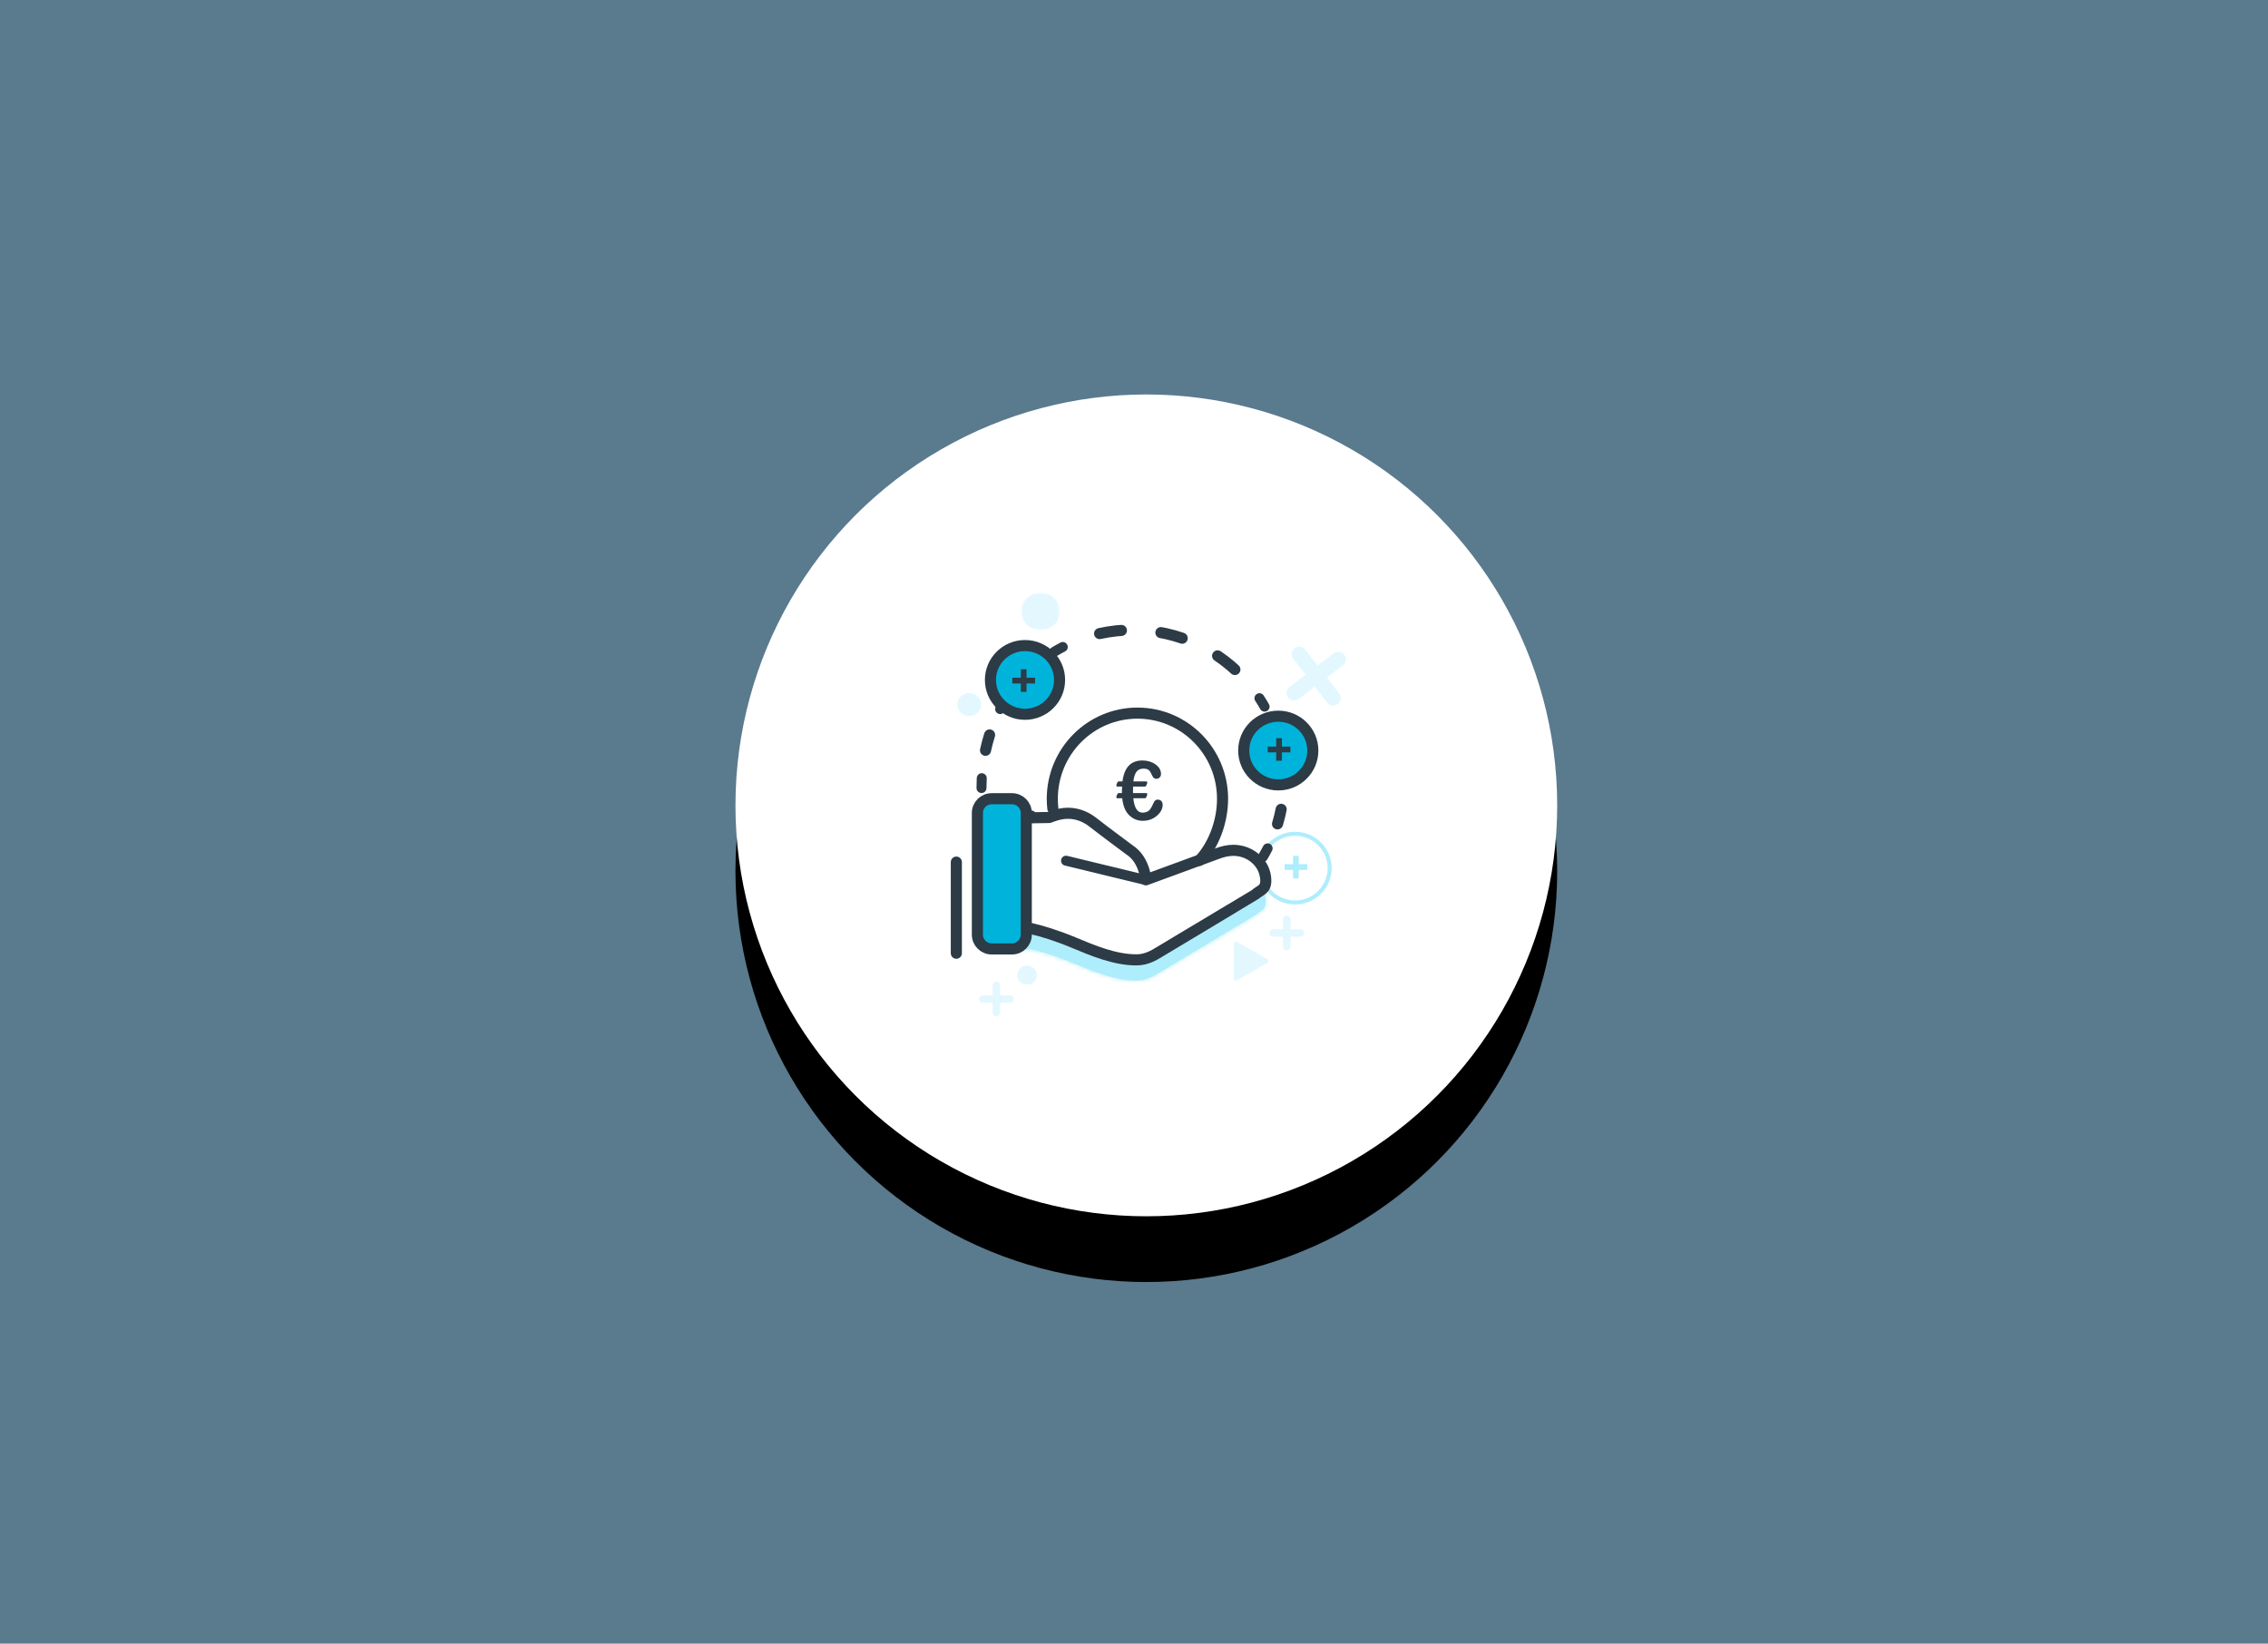 <?xml version="1.0" encoding="UTF-8"?>
<svg width="552px" height="400px" viewBox="0 0 552 400" version="1.1" xmlns="http://www.w3.org/2000/svg" xmlns:xlink="http://www.w3.org/1999/xlink">
    <title>Group 19</title>
    <defs>
        <circle id="path-1" cx="120" cy="120" r="100"></circle>
        <filter x="-22.0%" y="-14.0%" width="144.0%" height="144.0%" filterUnits="objectBoundingBox" id="filter-2">
            <feOffset dx="0" dy="16" in="SourceAlpha" result="shadowOffsetOuter1"></feOffset>
            <feGaussianBlur stdDeviation="12" in="shadowOffsetOuter1" result="shadowBlurOuter1"></feGaussianBlur>
            <feColorMatrix values="0 0 0 0 0   0 0 0 0 0   0 0 0 0 0  0 0 0 0.16 0" type="matrix" in="shadowBlurOuter1" result="shadowMatrixOuter1"></feColorMatrix>
            <feOffset dx="0" dy="0" in="SourceAlpha" result="shadowOffsetOuter2"></feOffset>
            <feGaussianBlur stdDeviation="3.5" in="shadowOffsetOuter2" result="shadowBlurOuter2"></feGaussianBlur>
            <feColorMatrix values="0 0 0 0 0   0 0 0 0 0   0 0 0 0 0  0 0 0 0.08 0" type="matrix" in="shadowBlurOuter2" result="shadowMatrixOuter2"></feColorMatrix>
            <feMerge>
                <feMergeNode in="shadowMatrixOuter1"></feMergeNode>
                <feMergeNode in="shadowMatrixOuter2"></feMergeNode>
            </feMerge>
        </filter>
        <path d="M2.205,0.431 L2.205,7.1088968e-13 L2.205,0.431 Z M32.884,29.309 C32.884,29.309 30.113,32.542 21.923,30.267 L21.923,30.267 L2.205,23.076 L0,27.394 L2.205,27.386 C4.726,27.945 8.496,29.103 12.434,30.749 L12.434,30.749 C17.325,32.794 22.588,35.003 27.808,35.003 L27.808,35.003 C30.277,35.003 32.077,33.912 33.634,32.953 L33.634,32.953 C33.634,32.953 56.659,19.176 56.777,19.071 L56.777,19.071 C57.963,17.986 59.321,17.968 59.321,15.727 L59.321,15.727 C59.321,14.715 59.098,13.748 58.697,12.867 L58.697,12.867 L32.884,29.309 Z" id="path-3"></path>
        <path d="M5.281,0.704 C4.998,0.803 4.714,0.911 4.428,1.026 L4.428,1.026 L2.297,1.064 L16.742,3.513 C16.11,3.03 15.527,2.582 15.044,2.204 L15.044,2.204 C14.062,1.438 11.945,0 8.97,0 L8.97,0 C7.702,0 6.498,0.275 5.281,0.704 L5.281,0.704 Z M0,1.106 L2.297,1.064 L0,0.675 L0,1.106 Z M23.851,8.842 C25.909,10.152 26.967,12.175 27.518,14.07 L27.518,14.07 C27.728,14.793 27.822,15.499 27.928,16.197 L27.928,16.197 C27.928,16.197 45.349,9.801 45.645,9.699 L45.645,9.699 C46.551,9.388 47.767,9.021 49.237,9.021 L49.237,9.021 L16.742,3.513 C19.736,5.795 23.851,8.842 23.851,8.842 L23.851,8.842 Z M49.237,9.021 L0,28.061 C2.521,28.619 6.292,29.778 10.229,31.424 L10.229,31.424 C15.12,33.468 20.383,35.678 25.603,35.678 L25.603,35.678 C28.072,35.678 29.872,34.587 31.429,33.628 L31.429,33.628 C31.429,33.628 54.454,19.85 54.573,19.745 L54.573,19.745 C55.758,18.661 57.116,18.642 57.116,16.402 L57.116,16.402 C57.116,12.355 53.558,9.021 49.237,9.021 Z" id="path-5"></path>
        <polygon id="path-7" points="0 0 9.421 0 9.421 9.049 0 9.049"></polygon>
    </defs>
    <g id="Investing" stroke="none" stroke-width="1" fill="none" fill-rule="evenodd">
        <g id="Group-19">
            <polygon id="Background" fill="#5A7A8E" points="0 0 552 0 552 400 0 400"></polygon>
            <g id="illu/piece/round" transform="translate(159, 76)">
                <g id="Oval">
                    <use fill="black" fill-opacity="1" filter="url(#filter-2)" xlink:href="#path-1"></use>
                    <use fill="#FFFFFF" fill-rule="evenodd" xlink:href="#path-1"></use>
                </g>
                <g id="Group" transform="translate(30, 48)">
                    <g id="Group-74" transform="translate(43.518, 20.279)">
                        <g id="Group-7" transform="translate(16.237, 58.631)">
                            <path d="M58.043,8.36 C58.043,3.743 61.809,0 66.455,0 C71.1,0 74.866,3.743 74.866,8.36 C74.866,12.978 71.1,16.72 66.455,16.72 C61.809,16.72 58.043,12.978 58.043,8.36 Z" id="Stroke-1" stroke="#AEEDFC" stroke-width="0.972" stroke-linecap="round" stroke-linejoin="round"></path>
                            <polygon id="Fill-3" fill="#AEEDFC" points="67.339 10.84 65.951 10.84 65.951 8.802 63.889 8.802 63.889 7.4 65.951 7.4 65.951 5.351 67.339 5.351 67.339 7.4 69.411 7.4 69.411 8.802 67.339 8.802"></polygon>
                            <path d="M2.205,1.143 L2.205,0.712 L2.205,1.143 Z M2.205,28.098 C4.726,28.656 8.496,29.815 12.434,31.461 C17.325,33.505 22.588,35.714 27.808,35.714 C30.277,35.714 32.078,34.623 33.634,33.664 C33.634,33.664 56.659,19.887 56.777,19.782 C57.963,18.698 59.321,18.679 59.321,16.439 C59.321,15.427 59.099,14.46 58.698,13.578 L32.884,30.021 C32.884,30.021 30.114,33.253 21.923,30.978 L2.205,23.788 L0,28.105 L2.205,28.098 Z" id="Fill-5" fill="#AEEDFC"></path>
                        </g>
                        <g id="Group-10" transform="translate(16.237, 59.342)">
                            <mask id="mask-4" fill="white">
                                <use xlink:href="#path-3"></use>
                            </mask>
                            <g id="Clip-9"></g>
                            <polygon id="Fill-8" fill="#AEEDFC" mask="url(#mask-4)" points="-39.441 57.58 84.248 57.58 84.248 -26.356 -39.441 -26.356"></polygon>
                        </g>
                        <line x1="0.241" y1="87.703" x2="0.241" y2="65.524" id="Stroke-11" stroke="#2C3B45" stroke-width="2.7" stroke-linecap="round" stroke-linejoin="round"></line>
                        <g id="Group-15" transform="translate(18.442, 53.639)">
                            <mask id="mask-6" fill="white">
                                <use xlink:href="#path-5"></use>
                            </mask>
                            <g id="Clip-14"></g>
                            <polygon id="Stroke-13" stroke="#2C3B45" stroke-width="2.43" stroke-linecap="round" stroke-linejoin="round" mask="url(#mask-6)" points="-41.646 58.255 82.044 58.255 82.044 -25.681 -41.646 -25.681"></polygon>
                        </g>
                        <g id="Group-73" transform="translate(0.483, 0)">
                            <path d="M67.196,62.66 C65.726,62.66 64.51,63.028 63.603,63.338 C63.308,63.44 45.887,69.836 45.887,69.836 C45.781,69.138 45.687,68.432 45.476,67.709 C44.926,65.814 43.868,63.791 41.81,62.481 C41.81,62.481 35.771,58.01 33.003,55.843 C32.021,55.077 29.904,53.639 26.929,53.639 C25.661,53.639 24.457,53.914 23.239,54.343 C22.957,54.442 22.673,54.55 22.387,54.665 L17.959,54.745 L17.959,54.314 M17.959,81.7 C20.48,82.258 24.25,83.417 28.188,85.063 C33.079,87.108 38.342,89.317 43.562,89.317 C46.031,89.317 47.831,88.226 49.388,87.267 C49.388,87.267 72.413,73.489 72.531,73.385 C73.717,72.3 75.075,72.281 75.075,70.041 C75.075,65.994 71.517,62.66 67.196,62.66" id="Stroke-16" stroke="#2C3B45" stroke-width="2.7" stroke-linecap="round" stroke-linejoin="round"></path>
                            <line x1="45.205" y1="69.73" x2="26.457" y2="65.185" id="Stroke-18" stroke="#2C3B45" stroke-width="2.43" stroke-linecap="round" stroke-linejoin="round"></line>
                            <path d="M58.927,65.113 C62.415,61.379 64.552,55.661 64.552,50.131 C64.552,38.609 55.276,29.269 43.834,29.269 C32.391,29.269 23.115,38.609 23.115,50.131 C23.115,50.927 23.16,51.714 23.246,52.487" id="Stroke-20" stroke="#2C3B45" stroke-width="2.7" stroke-linecap="round" stroke-linejoin="round"></path>
                            <path d="M79.458,43.836 C79.486,44.427 79.501,45.023 79.501,45.621 C79.501,45.824 79.499,46.027 79.496,46.23" id="Stroke-22" stroke="#2C3B45" stroke-width="2.43" stroke-linecap="round" stroke-linejoin="round"></path>
                            <path d="M78.817,52.677 C78.371,54.945 77.714,57.138 76.868,59.236" id="Stroke-24" stroke="#2C3B45" stroke-width="2.7" stroke-linecap="round" stroke-linejoin="round" stroke-dasharray="3.657,6.582"></path>
                            <path d="M75.521,62.185 C75.156,62.898 74.768,63.597 74.359,64.281" id="Stroke-26" stroke="#2C3B45" stroke-width="2.43" stroke-linecap="round" stroke-linejoin="round"></path>
                            <path d="M23.565,14.353 C24.249,13.939 24.948,13.546 25.661,13.176" id="Stroke-28" stroke="#2C3B45" stroke-width="2.43" stroke-linecap="round" stroke-linejoin="round"></path>
                            <path d="M34.628,9.914 C37.223,9.338 39.921,9.033 42.691,9.033 C53.884,9.033 63.91,13.999 70.662,21.836" id="Stroke-30" stroke="#2C3B45" stroke-width="2.7" stroke-linecap="round" stroke-linejoin="round" stroke-dasharray="5.365,9.657"></path>
                            <path d="M73.533,25.641 C73.971,26.309 74.388,26.991 74.783,27.687" id="Stroke-32" stroke="#2C3B45" stroke-width="2.43" stroke-linecap="round" stroke-linejoin="round"></path>
                            <path d="M5.88,47.498 C5.88,46.694 5.902,45.896 5.945,45.104" id="Stroke-34" stroke="#2C3B45" stroke-width="2.43" stroke-linecap="round" stroke-linejoin="round"></path>
                            <path d="M6.86,38.314 C7.381,35.919 8.1,33.608 8.999,31.401" id="Stroke-36" stroke="#2C3B45" stroke-width="2.7" stroke-linecap="round" stroke-linejoin="round" stroke-dasharray="3.866,6.958"></path>
                            <path d="M10.423,28.283 C10.786,27.568 11.169,26.866 11.571,26.178" id="Stroke-38" stroke="#2C3B45" stroke-width="2.43" stroke-linecap="round" stroke-linejoin="round"></path>
                            <path d="M8.06,21.189 C8.06,16.572 11.826,12.829 16.471,12.829 C21.116,12.829 24.882,16.572 24.882,21.189 C24.882,25.806 21.116,29.549 16.471,29.549 C11.826,29.549 8.06,25.806 8.06,21.189" id="Fill-40" fill="#00B3DB"></path>
                            <path d="M8.06,21.189 C8.06,16.572 11.826,12.829 16.471,12.829 C21.116,12.829 24.882,16.572 24.882,21.189 C24.882,25.806 21.116,29.549 16.471,29.549 C11.826,29.549 8.06,25.806 8.06,21.189 Z" id="Stroke-42" stroke="#2C3B45" stroke-width="2.7"></path>
                            <path d="M69.702,38.377 C69.702,33.759 73.468,30.017 78.113,30.017 C82.758,30.017 86.524,33.759 86.524,38.377 C86.524,42.994 82.758,46.737 78.113,46.737 C73.468,46.737 69.702,42.994 69.702,38.377" id="Fill-44" fill="#00B3DB"></path>
                            <path d="M69.702,38.377 C69.702,33.759 73.468,30.017 78.113,30.017 C82.758,30.017 86.524,33.759 86.524,38.377 C86.524,42.994 82.758,46.737 78.113,46.737 C73.468,46.737 69.702,42.994 69.702,38.377 Z" id="Stroke-46" stroke="#2C3B45" stroke-width="2.7"></path>
                            <path d="M42.834,49.974 C43.064,52.316 43.819,53.487 45.098,53.487 C45.578,53.487 46.016,53.373 46.413,53.145 C46.81,52.917 47.192,52.381 47.56,51.54 C47.797,50.991 48,50.65 48.17,50.517 C48.341,50.383 48.525,50.316 48.722,50.316 C49.116,50.316 49.423,50.429 49.642,50.654 C49.863,50.879 49.972,51.194 49.972,51.599 C49.972,52.557 49.5,53.443 48.555,54.255 C47.61,55.068 46.464,55.473 45.118,55.473 C43.858,55.473 42.758,55.019 41.82,54.109 C40.881,53.198 40.32,51.82 40.136,49.974 L38.886,49.974 C38.767,49.974 38.708,49.889 38.708,49.719 C38.708,49.556 38.771,49.351 38.895,49.103 C39.02,48.855 39.125,48.731 39.211,48.731 L40.057,48.731 L40.057,48.379 C40.057,48.091 40.071,47.677 40.097,47.135 L38.886,47.135 C38.767,47.135 38.708,47.054 38.708,46.891 C38.708,46.721 38.771,46.512 38.895,46.265 C39.02,46.017 39.125,45.893 39.211,45.893 L40.195,45.893 C40.622,42.493 42.236,40.794 45.04,40.794 C46.273,40.794 47.337,41.11 48.23,41.743 C49.122,42.376 49.569,43.162 49.569,44.102 C49.569,44.421 49.464,44.692 49.254,44.914 C49.043,45.135 48.788,45.247 48.486,45.247 C48.151,45.247 47.906,45.162 47.752,44.992 C47.598,44.823 47.445,44.562 47.294,44.209 C47.104,43.746 46.877,43.392 46.615,43.148 C46.352,42.903 45.906,42.78 45.276,42.78 C44.553,42.78 43.997,43.032 43.607,43.534 C43.216,44.037 42.965,44.823 42.854,45.893 L46.024,45.893 C46.155,45.893 46.221,45.977 46.221,46.147 C46.221,46.33 46.16,46.54 46.039,46.778 C45.917,47.017 45.811,47.135 45.719,47.135 L42.775,47.135 L42.755,48.095 C42.755,48.388 42.762,48.6 42.775,48.731 L46.024,48.731 C46.155,48.731 46.221,48.812 46.221,48.975 C46.221,49.165 46.16,49.379 46.039,49.617 C45.917,49.855 45.811,49.974 45.719,49.974 L42.834,49.974 Z" id="Fill-48" fill="#2C3B45"></path>
                            <polygon id="Fill-50" fill="#2C3B45" points="16.843 24.095 15.454 24.095 15.454 22.057 13.393 22.057 13.393 20.655 15.454 20.655 15.454 18.606 16.843 18.606 16.843 20.655 18.915 20.655 18.915 22.057 16.843 22.057"></polygon>
                            <polygon id="Fill-52" fill="#2C3B45" points="78.997 40.856 77.609 40.856 77.609 38.818 75.547 38.818 75.547 37.417 77.609 37.417 77.609 35.367 78.997 35.367 78.997 37.417 81.07 37.417 81.07 38.818 78.997 38.818"></polygon>
                            <path d="M13.305,86.656 L8.361,86.656 C6.447,86.656 4.882,85.1 4.882,83.199 L4.882,53.557 C4.882,51.656 6.447,50.1 8.361,50.1 L13.305,50.1 C15.218,50.1 16.783,51.656 16.783,53.557 L16.783,83.199 C16.783,85.1 15.218,86.656 13.305,86.656" id="Fill-54" fill="#00B3DB"></path>
                            <path d="M13.305,86.656 L8.361,86.656 C6.447,86.656 4.882,85.1 4.882,83.199 L4.882,53.557 C4.882,51.656 6.447,50.1 8.361,50.1 L13.305,50.1 C15.218,50.1 16.783,51.656 16.783,53.557 L16.783,83.199 C16.783,85.1 15.218,86.656 13.305,86.656 Z" id="Stroke-56" stroke="#2C3B45" stroke-width="2.7"></path>
                            <path d="M5.811,27.193 C5.811,28.734 4.51,29.983 2.905,29.983 C1.301,29.983 0,28.734 0,27.193 C0,25.651 1.301,24.402 2.905,24.402 C4.51,24.402 5.811,25.651 5.811,27.193" id="Fill-58" fill="#E2F8FE"></path>
                            <g id="Group-62" transform="translate(15.54, 0)">
                                <mask id="mask-8" fill="white">
                                    <use xlink:href="#path-7"></use>
                                </mask>
                                <g id="Clip-61"></g>
                                <path d="M9.421,4.525 C9.421,7.024 7.312,9.049 4.711,9.049 C2.109,9.049 0,7.024 0,4.525 C0,2.026 2.109,0 4.711,0 C7.312,0 9.421,2.026 9.421,4.525" id="Fill-60" fill="#E2F8FE" mask="url(#mask-8)"></path>
                            </g>
                            <path d="M83.505,81.867 L81.087,81.867 L81.087,79.463 C81.087,78.968 80.679,78.562 80.18,78.562 C79.682,78.562 79.273,78.968 79.273,79.463 L79.273,81.867 L76.855,81.867 C76.357,81.867 75.948,82.273 75.948,82.769 C75.948,83.264 76.357,83.67 76.855,83.67 L79.273,83.67 L79.273,86.073 C79.273,86.569 79.682,86.974 80.18,86.974 C80.679,86.974 81.087,86.569 81.087,86.073 L81.087,83.67 L83.505,83.67 C84.004,83.67 84.412,83.264 84.412,82.769 C84.412,82.273 84.004,81.867 83.505,81.867" id="Fill-63" fill="#E2F8FE"></path>
                            <path d="M12.839,97.943 L10.42,97.943 L10.42,95.54 C10.42,95.044 10.012,94.639 9.514,94.639 C9.015,94.639 8.607,95.044 8.607,95.54 L8.607,97.943 L6.189,97.943 C5.69,97.943 5.282,98.349 5.282,98.844 C5.282,99.34 5.69,99.746 6.189,99.746 L8.607,99.746 L8.607,102.149 C8.607,102.645 9.015,103.051 9.514,103.051 C10.012,103.051 10.42,102.645 10.42,102.149 L10.42,99.746 L12.839,99.746 C13.337,99.746 13.746,99.34 13.746,98.844 C13.746,98.349 13.337,97.943 12.839,97.943" id="Fill-65" fill="#E2F8FE"></path>
                            <path d="M67.289,89.608 L67.289,85.325 C67.289,84.95 67.697,84.715 68.025,84.903 L71.756,87.044 L75.487,89.185 C75.814,89.373 75.814,89.842 75.487,90.03 L71.756,92.171 L68.025,94.312 C67.697,94.5 67.289,94.266 67.289,93.89 L67.289,89.608 Z" id="Fill-67" fill="#E2F8FE"></path>
                            <path d="M19.379,93.041 C19.379,94.326 18.295,95.367 16.958,95.367 C15.621,95.367 14.537,94.326 14.537,93.041 C14.537,91.757 15.621,90.716 16.958,90.716 C18.295,90.716 19.379,91.757 19.379,93.041" id="Fill-69" fill="#E2F8FE"></path>
                            <path d="M91.595,14.719 L87.69,17.695 L84.695,13.814 C84.078,13.014 82.913,12.861 82.108,13.475 C81.303,14.09 81.149,15.247 81.767,16.047 L84.762,19.928 L80.858,22.905 C80.052,23.519 79.899,24.676 80.516,25.477 C81.134,26.277 82.299,26.43 83.104,25.816 L87.008,22.839 L90.003,26.72 C90.621,27.52 91.785,27.672 92.59,27.059 C93.396,26.444 93.549,25.287 92.931,24.487 L89.936,20.606 L93.841,17.629 C94.646,17.015 94.8,15.858 94.182,15.058 C93.564,14.257 92.4,14.105 91.595,14.719" id="Fill-71" fill="#E2F8FE"></path>
                        </g>
                    </g>
                </g>
            </g>
        </g>
    </g>
</svg>